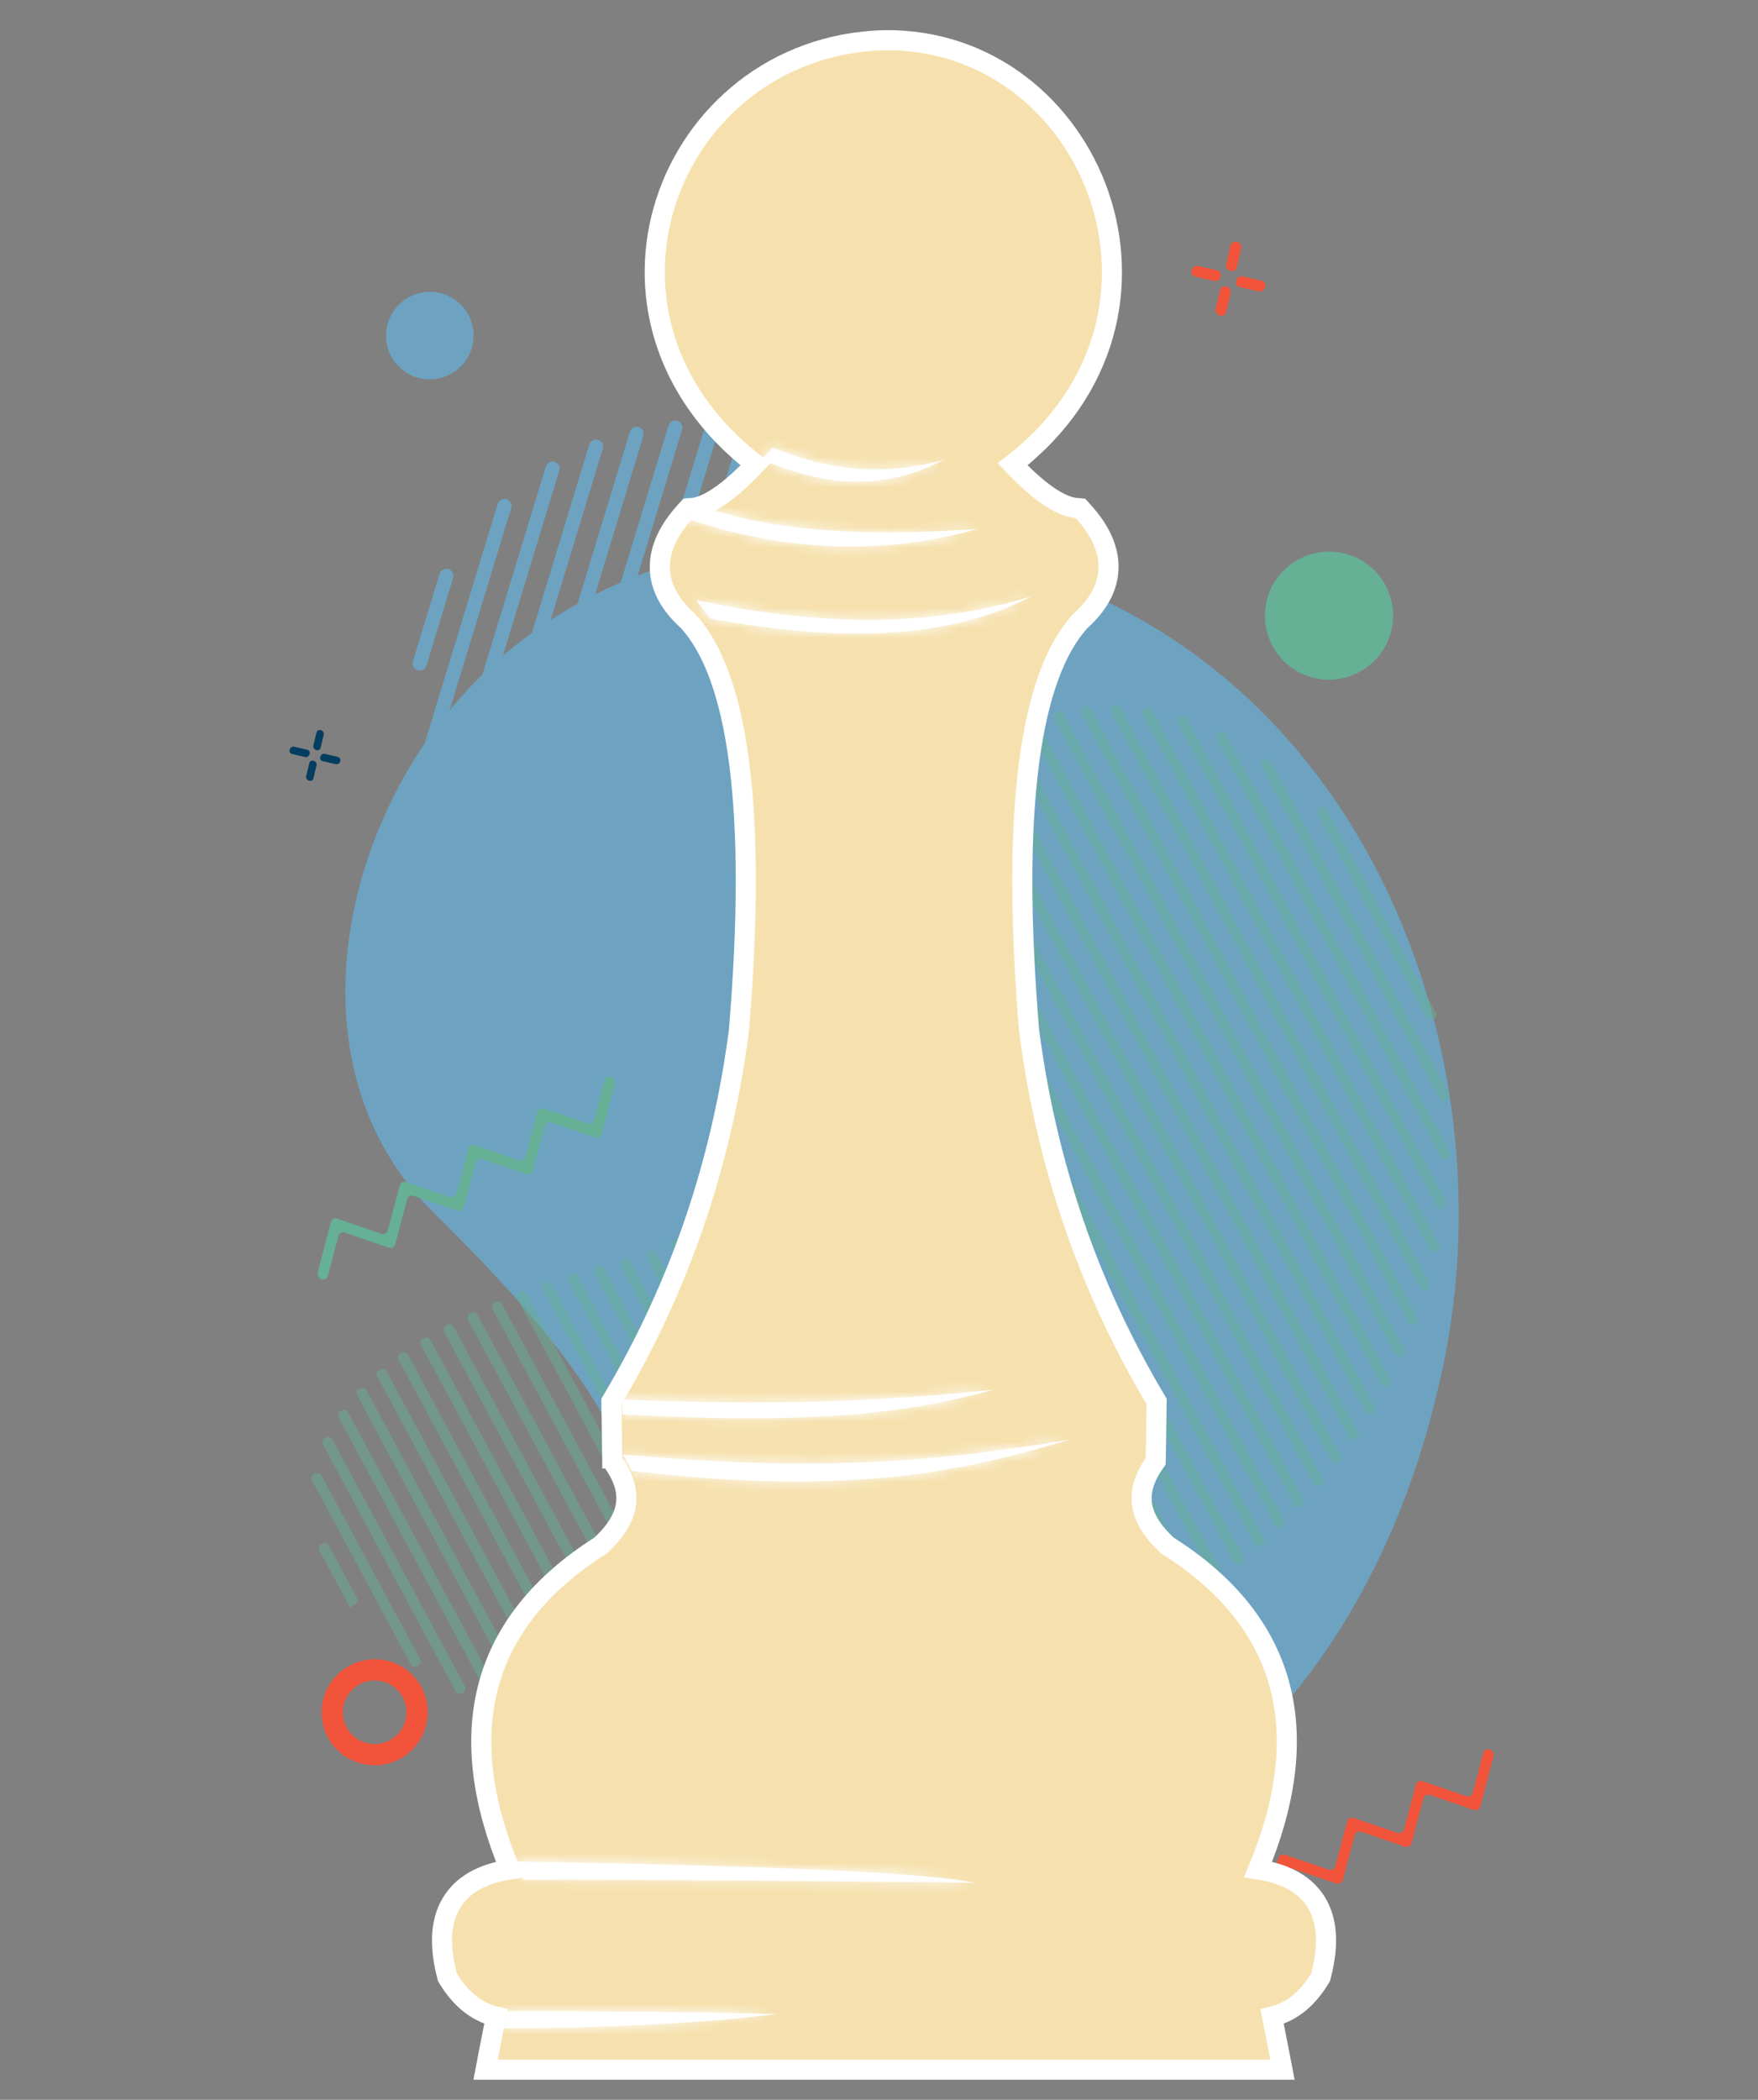 <?xml version="1.0" encoding="UTF-8"?> <svg xmlns="http://www.w3.org/2000/svg" width="175" height="209" viewBox="0 0 175 209" fill="none"><rect x="0" y="0" width="175" height="209" fill="#808080" stroke="none"/> <g clip-path="url(#clip0)"> <path d="M121.059 188.264L125.428 189.759C125.493 189.781 125.561 189.789 125.629 189.784C125.698 189.778 125.764 189.758 125.824 189.726C125.885 189.694 125.938 189.649 125.98 189.596C126.023 189.542 126.054 189.481 126.072 189.415L127.257 184.952C127.275 184.885 127.306 184.823 127.348 184.769C127.391 184.715 127.444 184.671 127.505 184.638C127.566 184.606 127.632 184.586 127.701 184.581C127.769 184.575 127.838 184.584 127.903 184.606L132.272 186.101C132.337 186.123 132.406 186.132 132.475 186.126C132.543 186.121 132.61 186.101 132.671 186.069C132.731 186.036 132.785 185.992 132.827 185.938C132.87 185.884 132.901 185.822 132.919 185.755L134.104 181.293C134.121 181.226 134.153 181.165 134.195 181.111C134.238 181.058 134.291 181.013 134.351 180.981C134.412 180.949 134.478 180.929 134.546 180.924C134.614 180.918 134.683 180.926 134.748 180.948L139.119 182.442C139.184 182.463 139.252 182.472 139.321 182.466C139.389 182.461 139.455 182.441 139.516 182.409C139.576 182.377 139.629 182.332 139.672 182.279C139.714 182.225 139.745 182.163 139.763 182.097L140.948 177.634C140.966 177.568 140.997 177.506 141.04 177.452C141.082 177.398 141.136 177.354 141.196 177.321C141.257 177.289 141.324 177.269 141.392 177.264C141.461 177.258 141.529 177.267 141.594 177.289L145.963 178.783C146.028 178.805 146.097 178.814 146.165 178.808C146.233 178.803 146.3 178.783 146.36 178.751C146.42 178.718 146.474 178.674 146.516 178.621C146.559 178.567 146.59 178.505 146.608 178.439L147.651 174.485C147.668 174.419 147.7 174.358 147.742 174.304C147.785 174.25 147.838 174.206 147.898 174.174C147.959 174.142 148.025 174.122 148.093 174.116C148.161 174.111 148.23 174.119 148.295 174.141C148.433 174.189 148.547 174.287 148.616 174.415C148.685 174.544 148.702 174.694 148.665 174.835L147.354 179.809C147.336 179.875 147.305 179.937 147.262 179.991C147.22 180.044 147.167 180.089 147.106 180.121C147.046 180.153 146.98 180.173 146.911 180.178C146.843 180.184 146.775 180.175 146.71 180.154L142.341 178.659C142.276 178.637 142.207 178.628 142.138 178.634C142.07 178.639 142.003 178.659 141.943 178.691C141.882 178.724 141.829 178.768 141.786 178.822C141.743 178.876 141.712 178.938 141.695 179.005L140.509 183.467C140.492 183.533 140.461 183.595 140.418 183.649C140.375 183.702 140.322 183.747 140.262 183.779C140.202 183.811 140.135 183.831 140.067 183.836C139.999 183.842 139.93 183.834 139.865 183.812L135.494 182.318C135.429 182.296 135.361 182.288 135.293 182.294C135.224 182.299 135.158 182.319 135.098 182.351C135.037 182.383 134.984 182.428 134.942 182.481C134.899 182.535 134.868 182.597 134.85 182.663L133.665 187.125C133.647 187.192 133.616 187.254 133.574 187.308C133.531 187.362 133.478 187.406 133.417 187.439C133.356 187.471 133.29 187.491 133.221 187.496C133.153 187.502 133.084 187.493 133.019 187.471L128.65 185.976C128.585 185.954 128.516 185.945 128.447 185.951C128.379 185.957 128.312 185.976 128.251 186.009C128.191 186.041 128.137 186.085 128.095 186.139C128.052 186.193 128.021 186.255 128.003 186.322L126.805 190.803C126.788 190.869 126.756 190.931 126.714 190.984C126.671 191.038 126.618 191.082 126.558 191.114C126.497 191.147 126.431 191.166 126.363 191.172C126.295 191.177 126.226 191.169 126.161 191.147L121.792 189.653C121.727 189.63 121.658 189.622 121.59 189.627C121.521 189.633 121.455 189.652 121.394 189.685C121.333 189.717 121.28 189.762 121.237 189.816C121.195 189.87 121.164 189.932 121.146 189.998L120.103 193.952C120.085 194.018 120.054 194.08 120.011 194.133C119.969 194.187 119.916 194.231 119.855 194.263C119.795 194.296 119.729 194.315 119.66 194.321C119.592 194.327 119.524 194.318 119.459 194.296C119.323 194.247 119.21 194.149 119.141 194.021C119.073 193.894 119.055 193.745 119.089 193.605L120.411 188.622C120.427 188.554 120.457 188.491 120.499 188.435C120.541 188.38 120.595 188.334 120.656 188.3C120.717 188.266 120.784 188.246 120.854 188.24C120.923 188.234 120.993 188.242 121.059 188.264Z" fill="#F2543B"></path> <path d="M90.659 190.607C105.21 188.545 134.889 177.14 143.625 136.117C150.681 102.915 134.091 62.288 95.316 55.058C72.682 50.836 55.408 58.196 45.261 70.096C33.117 84.302 29.472 107.1 43.022 120.547C56.572 133.994 71.966 150.718 60.813 169.224C49.66 187.73 76.106 192.667 90.659 190.607Z" fill="#6DA3C1"></path> <path d="M135.302 66.897C136.416 66.301 137.328 65.39 137.924 64.277C138.52 63.165 138.772 61.901 138.649 60.647C138.527 59.392 138.034 58.203 137.234 57.229C136.434 56.255 135.363 55.54 134.155 55.175C132.948 54.81 131.658 54.811 130.45 55.178C129.242 55.544 128.169 56.261 127.368 57.236C126.566 58.211 126.072 59.401 125.947 60.656C125.822 61.911 126.072 63.174 126.666 64.285C127.06 65.024 127.596 65.677 128.244 66.208C128.891 66.739 129.638 67.137 130.44 67.379C131.242 67.622 132.084 67.704 132.918 67.621C133.752 67.538 134.563 67.292 135.302 66.897Z" fill="#66B095"></path> <path d="M44.837 37.243C45.598 36.836 46.221 36.213 46.628 35.453C47.035 34.693 47.207 33.83 47.123 32.973C47.039 32.116 46.703 31.304 46.156 30.639C45.61 29.973 44.878 29.485 44.053 29.236C43.228 28.987 42.347 28.988 41.522 29.238C40.697 29.489 39.965 29.978 39.417 30.645C38.87 31.311 38.532 32.124 38.447 32.981C38.361 33.838 38.533 34.701 38.938 35.46C39.208 35.964 39.574 36.41 40.016 36.773C40.459 37.136 40.968 37.407 41.516 37.573C42.064 37.739 42.639 37.795 43.209 37.738C43.779 37.681 44.332 37.513 44.837 37.243Z" fill="#6DA3C1"></path> <path d="M44.642 56.648C44.73 56.675 44.812 56.718 44.883 56.776C44.954 56.834 45.013 56.905 45.056 56.986C45.099 57.067 45.126 57.156 45.135 57.247C45.143 57.338 45.134 57.43 45.107 57.518L42.457 66.228C42.43 66.317 42.386 66.4 42.328 66.472C42.269 66.544 42.196 66.604 42.114 66.648C42.032 66.692 41.942 66.719 41.849 66.728C41.757 66.737 41.663 66.727 41.574 66.7C41.485 66.673 41.402 66.63 41.33 66.571C41.258 66.512 41.199 66.44 41.155 66.358C41.111 66.276 41.084 66.186 41.075 66.094C41.066 66.001 41.076 65.908 41.104 65.819L43.76 57.12C43.785 57.031 43.829 56.947 43.888 56.875C43.947 56.802 44.019 56.742 44.101 56.698C44.184 56.654 44.274 56.627 44.367 56.619C44.46 56.61 44.553 56.62 44.642 56.648Z" fill="#6DA3C1"></path> <path d="M50.414 49.694C50.504 49.719 50.587 49.763 50.659 49.822C50.732 49.88 50.792 49.952 50.836 50.035C50.88 50.117 50.906 50.207 50.915 50.299C50.923 50.392 50.913 50.486 50.885 50.574L43.385 75.207C43.359 75.297 43.316 75.38 43.257 75.453C43.198 75.525 43.126 75.585 43.043 75.629C42.961 75.673 42.871 75.7 42.778 75.709C42.685 75.717 42.592 75.707 42.503 75.679C42.413 75.652 42.331 75.609 42.258 75.55C42.186 75.491 42.127 75.419 42.083 75.337C42.039 75.255 42.012 75.165 42.003 75.073C41.995 74.98 42.004 74.887 42.032 74.798L49.541 50.161C49.595 49.983 49.718 49.835 49.881 49.748C50.045 49.66 50.236 49.641 50.414 49.694Z" fill="#6DA3C1"></path> <path d="M55.208 45.972C55.296 45.998 55.377 46.042 55.448 46.1C55.519 46.158 55.578 46.229 55.621 46.31C55.664 46.391 55.691 46.479 55.7 46.57C55.709 46.662 55.699 46.754 55.673 46.841L45.289 80.946C45.263 81.035 45.22 81.119 45.161 81.191C45.102 81.264 45.03 81.324 44.947 81.368C44.865 81.412 44.775 81.439 44.682 81.447C44.589 81.456 44.496 81.446 44.407 81.417C44.317 81.392 44.234 81.348 44.161 81.29C44.089 81.231 44.029 81.159 43.985 81.077C43.941 80.995 43.914 80.904 43.906 80.812C43.898 80.719 43.908 80.626 43.936 80.537L54.337 46.437C54.363 46.349 54.406 46.268 54.465 46.197C54.523 46.125 54.594 46.066 54.675 46.023C54.756 45.98 54.845 45.953 54.937 45.944C55.028 45.935 55.12 45.945 55.208 45.972Z" fill="#6DA3C1"></path> <path d="M59.53 43.787C59.619 43.813 59.702 43.857 59.774 43.915C59.846 43.974 59.906 44.046 59.95 44.128C59.994 44.21 60.021 44.3 60.029 44.393C60.038 44.485 60.029 44.578 60.001 44.667L47.672 85.166C47.646 85.255 47.602 85.338 47.543 85.41C47.484 85.483 47.412 85.542 47.33 85.586C47.248 85.63 47.158 85.657 47.065 85.666C46.972 85.675 46.879 85.665 46.79 85.638C46.701 85.612 46.617 85.569 46.545 85.51C46.472 85.452 46.412 85.379 46.368 85.297C46.325 85.215 46.298 85.125 46.289 85.032C46.281 84.939 46.291 84.846 46.319 84.757L58.659 44.252C58.685 44.164 58.729 44.083 58.787 44.012C58.846 43.941 58.917 43.882 58.998 43.839C59.079 43.796 59.168 43.769 59.259 43.76C59.35 43.751 59.442 43.76 59.53 43.787Z" fill="#6DA3C1"></path> <path d="M63.58 42.513C63.668 42.54 63.749 42.583 63.82 42.641C63.891 42.699 63.95 42.771 63.993 42.851C64.036 42.932 64.063 43.021 64.072 43.112C64.081 43.203 64.072 43.295 64.045 43.383L50.321 88.46C50.295 88.549 50.251 88.633 50.193 88.705C50.134 88.778 50.061 88.838 49.979 88.882C49.897 88.926 49.806 88.953 49.714 88.961C49.621 88.97 49.527 88.96 49.438 88.931C49.349 88.905 49.266 88.861 49.194 88.803C49.122 88.744 49.062 88.672 49.019 88.59C48.975 88.508 48.948 88.418 48.939 88.326C48.93 88.233 48.94 88.14 48.968 88.051L62.706 42.98C62.733 42.892 62.777 42.81 62.835 42.739C62.893 42.667 62.965 42.608 63.046 42.565C63.127 42.522 63.216 42.495 63.308 42.486C63.4 42.477 63.492 42.486 63.58 42.513Z" fill="#6DA3C1"></path> <path d="M67.427 41.886C67.516 41.913 67.599 41.957 67.671 42.015C67.744 42.074 67.803 42.146 67.847 42.228C67.891 42.31 67.918 42.4 67.927 42.492C67.935 42.585 67.925 42.678 67.898 42.767L53.181 91.106C53.155 91.196 53.111 91.279 53.053 91.352C52.994 91.424 52.921 91.484 52.839 91.528C52.757 91.572 52.666 91.599 52.574 91.608C52.481 91.616 52.387 91.606 52.298 91.578C52.209 91.552 52.125 91.509 52.053 91.45C51.98 91.392 51.921 91.319 51.877 91.237C51.833 91.155 51.806 91.065 51.797 90.972C51.789 90.88 51.799 90.786 51.828 90.697L66.545 42.358C66.571 42.269 66.614 42.185 66.673 42.113C66.732 42.04 66.804 41.98 66.887 41.936C66.969 41.892 67.059 41.865 67.152 41.857C67.245 41.848 67.338 41.858 67.427 41.886Z" fill="#6DA3C1"></path> <path d="M71.113 41.799C71.202 41.825 71.285 41.869 71.357 41.927C71.429 41.986 71.489 42.059 71.533 42.14C71.576 42.222 71.603 42.312 71.612 42.405C71.621 42.497 71.611 42.59 71.584 42.679L56.186 93.216C56.16 93.305 56.116 93.388 56.057 93.46C55.998 93.532 55.925 93.592 55.843 93.636C55.761 93.68 55.671 93.707 55.579 93.716C55.486 93.725 55.393 93.715 55.304 93.688C55.216 93.661 55.134 93.618 55.064 93.56C54.993 93.502 54.934 93.43 54.891 93.35C54.848 93.269 54.821 93.18 54.812 93.089C54.803 92.998 54.812 92.906 54.839 92.818L70.24 42.266C70.294 42.088 70.416 41.94 70.58 41.852C70.744 41.765 70.935 41.746 71.113 41.799Z" fill="#6DA3C1"></path> <path d="M74.657 42.175C74.746 42.201 74.83 42.244 74.902 42.303C74.975 42.361 75.034 42.434 75.078 42.516C75.122 42.598 75.149 42.688 75.158 42.781C75.166 42.873 75.156 42.967 75.127 43.056L59.346 94.874C59.319 94.963 59.275 95.046 59.216 95.118C59.157 95.19 59.085 95.249 59.003 95.293C58.921 95.337 58.831 95.364 58.738 95.373C58.645 95.382 58.552 95.373 58.463 95.345C58.376 95.319 58.294 95.275 58.223 95.217C58.152 95.159 58.093 95.088 58.05 95.007C58.007 94.926 57.98 94.838 57.971 94.746C57.962 94.655 57.972 94.563 57.998 94.475L73.785 42.641C73.812 42.553 73.856 42.471 73.914 42.4C73.972 42.33 74.044 42.271 74.125 42.227C74.206 42.184 74.294 42.157 74.386 42.148C74.477 42.139 74.569 42.148 74.657 42.175Z" fill="#6DA3C1"></path> <path d="M78.076 42.979C78.164 43.005 78.246 43.048 78.317 43.105C78.388 43.163 78.447 43.235 78.49 43.315C78.533 43.396 78.56 43.485 78.569 43.576C78.577 43.667 78.567 43.759 78.54 43.846L62.633 96.099C62.607 96.189 62.563 96.272 62.505 96.344C62.446 96.417 62.373 96.477 62.291 96.521C62.209 96.565 62.119 96.592 62.026 96.6C61.933 96.609 61.839 96.599 61.751 96.571C61.661 96.545 61.578 96.502 61.505 96.443C61.433 96.385 61.373 96.312 61.329 96.23C61.285 96.148 61.258 96.058 61.25 95.965C61.241 95.872 61.252 95.779 61.28 95.69L77.205 43.445C77.231 43.357 77.275 43.275 77.333 43.204C77.391 43.133 77.463 43.074 77.543 43.031C77.624 42.987 77.713 42.961 77.805 42.952C77.896 42.943 77.988 42.952 78.076 42.979Z" fill="#6DA3C1"></path> <path d="M81.364 44.202C81.454 44.228 81.537 44.272 81.609 44.331C81.681 44.389 81.74 44.462 81.784 44.544C81.828 44.625 81.855 44.715 81.864 44.808C81.872 44.9 81.863 44.994 81.835 45.082L66.05 96.899C66.024 96.989 65.98 97.072 65.922 97.145C65.863 97.217 65.79 97.277 65.708 97.321C65.626 97.365 65.536 97.392 65.443 97.4C65.35 97.409 65.256 97.399 65.168 97.371C65.08 97.344 64.998 97.301 64.927 97.243C64.856 97.185 64.798 97.113 64.754 97.032C64.711 96.952 64.684 96.863 64.676 96.772C64.667 96.681 64.676 96.589 64.703 96.501L80.493 44.667C80.519 44.58 80.563 44.498 80.621 44.426C80.679 44.355 80.751 44.297 80.832 44.253C80.913 44.21 81.002 44.183 81.093 44.174C81.184 44.165 81.277 44.175 81.364 44.202Z" fill="#6DA3C1"></path> <path d="M84.528 45.85C84.618 45.876 84.701 45.919 84.774 45.978C84.846 46.036 84.906 46.109 84.95 46.191C84.994 46.273 85.021 46.363 85.029 46.456C85.037 46.548 85.027 46.642 84.999 46.731L69.594 97.275C69.567 97.362 69.523 97.444 69.465 97.515C69.407 97.586 69.335 97.644 69.254 97.688C69.174 97.731 69.085 97.758 68.994 97.767C68.902 97.776 68.81 97.767 68.722 97.74C68.633 97.714 68.549 97.671 68.477 97.612C68.405 97.554 68.345 97.481 68.301 97.399C68.257 97.317 68.23 97.227 68.222 97.135C68.213 97.042 68.224 96.948 68.252 96.859L83.646 46.322C83.672 46.233 83.716 46.15 83.775 46.077C83.834 46.005 83.906 45.946 83.989 45.902C84.071 45.858 84.161 45.831 84.253 45.822C84.346 45.813 84.439 45.823 84.528 45.85Z" fill="#6DA3C1"></path> <path d="M87.536 47.965C87.625 47.99 87.709 48.034 87.781 48.092C87.853 48.151 87.913 48.223 87.957 48.305C88.001 48.387 88.028 48.477 88.037 48.57C88.045 48.663 88.035 48.757 88.006 48.845L73.289 97.185C73.263 97.274 73.22 97.358 73.161 97.43C73.102 97.502 73.03 97.562 72.947 97.606C72.865 97.65 72.775 97.677 72.682 97.686C72.589 97.694 72.496 97.684 72.407 97.656C72.318 97.63 72.235 97.586 72.162 97.527C72.091 97.469 72.031 97.396 71.987 97.314C71.943 97.233 71.916 97.143 71.907 97.05C71.899 96.958 71.909 96.864 71.936 96.775L86.653 48.436C86.68 48.347 86.724 48.264 86.783 48.192C86.841 48.12 86.914 48.06 86.996 48.016C87.078 47.972 87.168 47.945 87.261 47.936C87.353 47.928 87.447 47.937 87.536 47.965Z" fill="#6DA3C1"></path> <path d="M90.388 50.618C90.476 50.644 90.558 50.688 90.629 50.746C90.7 50.804 90.758 50.875 90.802 50.956C90.845 51.037 90.871 51.125 90.88 51.217C90.889 51.308 90.88 51.4 90.853 51.487L77.128 96.563C77.102 96.652 77.059 96.736 77 96.808C76.942 96.881 76.869 96.941 76.787 96.985C76.704 97.029 76.614 97.056 76.521 97.065C76.428 97.073 76.334 97.063 76.246 97.034C76.158 97.008 76.076 96.964 76.005 96.906C75.934 96.848 75.876 96.777 75.832 96.696C75.789 96.615 75.763 96.527 75.754 96.435C75.745 96.344 75.754 96.252 75.781 96.165L89.515 51.085C89.57 50.908 89.692 50.759 89.856 50.672C90.019 50.584 90.211 50.565 90.388 50.618Z" fill="#6DA3C1"></path> <path d="M93.044 53.918C93.133 53.944 93.216 53.988 93.288 54.047C93.36 54.105 93.42 54.178 93.464 54.26C93.507 54.342 93.534 54.431 93.543 54.524C93.552 54.616 93.542 54.71 93.515 54.798L81.176 95.289C81.15 95.378 81.106 95.462 81.048 95.534C80.989 95.607 80.916 95.667 80.834 95.711C80.752 95.754 80.662 95.782 80.569 95.79C80.476 95.799 80.382 95.789 80.294 95.76C80.206 95.734 80.124 95.691 80.053 95.633C79.982 95.575 79.923 95.504 79.88 95.423C79.836 95.342 79.81 95.253 79.801 95.162C79.792 95.071 79.802 94.978 79.829 94.891L92.171 54.385C92.225 54.208 92.348 54.059 92.511 53.972C92.675 53.884 92.866 53.865 93.044 53.918Z" fill="#6DA3C1"></path> <path d="M95.419 58.128C95.508 58.154 95.591 58.198 95.664 58.256C95.736 58.315 95.795 58.388 95.839 58.469C95.883 58.551 95.91 58.641 95.919 58.734C95.927 58.826 95.918 58.919 95.89 59.008L85.504 93.114C85.478 93.204 85.435 93.287 85.376 93.359C85.317 93.432 85.245 93.492 85.163 93.536C85.08 93.58 84.99 93.607 84.897 93.615C84.805 93.624 84.711 93.614 84.622 93.586C84.533 93.559 84.45 93.516 84.378 93.457C84.306 93.398 84.246 93.326 84.202 93.244C84.159 93.162 84.132 93.072 84.123 92.98C84.114 92.887 84.124 92.794 84.151 92.705L94.546 58.594C94.602 58.418 94.724 58.27 94.888 58.183C95.051 58.096 95.242 58.076 95.419 58.128Z" fill="#6DA3C1"></path> <path d="M97.324 63.872C97.413 63.898 97.496 63.942 97.568 64C97.64 64.059 97.7 64.132 97.743 64.213C97.787 64.295 97.814 64.385 97.823 64.478C97.832 64.57 97.822 64.663 97.794 64.752L90.293 89.383C90.267 89.472 90.223 89.555 90.164 89.627C90.105 89.699 90.033 89.759 89.951 89.803C89.869 89.847 89.779 89.874 89.686 89.883C89.594 89.891 89.5 89.882 89.411 89.854C89.322 89.829 89.238 89.785 89.166 89.727C89.093 89.668 89.034 89.596 88.99 89.514C88.946 89.432 88.919 89.341 88.91 89.249C88.902 89.156 88.912 89.063 88.941 88.974L96.45 64.338C96.505 64.161 96.627 64.013 96.791 63.925C96.954 63.838 97.146 63.819 97.324 63.872Z" fill="#6DA3C1"></path> <path d="M98.253 72.854C98.341 72.88 98.423 72.923 98.494 72.981C98.565 73.039 98.624 73.111 98.667 73.191C98.711 73.272 98.737 73.361 98.746 73.452C98.755 73.543 98.745 73.636 98.718 73.723L96.068 82.433C96.043 82.523 95.999 82.607 95.941 82.679C95.882 82.752 95.809 82.812 95.727 82.856C95.644 82.9 95.554 82.927 95.461 82.935C95.368 82.944 95.275 82.933 95.186 82.905C95.098 82.879 95.016 82.835 94.945 82.777C94.874 82.719 94.815 82.648 94.772 82.567C94.728 82.486 94.702 82.398 94.693 82.306C94.684 82.215 94.694 82.123 94.721 82.035L97.371 73.325C97.397 73.236 97.441 73.152 97.499 73.08C97.558 73.007 97.631 72.947 97.713 72.903C97.795 72.859 97.885 72.832 97.978 72.824C98.071 72.815 98.165 72.825 98.253 72.854Z" fill="#6DA3C1"></path> <path d="M33.593 121.3L37.957 122.806C38.022 122.828 38.091 122.837 38.16 122.831C38.228 122.826 38.295 122.806 38.355 122.774C38.416 122.742 38.469 122.697 38.512 122.643C38.555 122.589 38.586 122.527 38.603 122.461L39.788 117.998C39.806 117.931 39.837 117.869 39.88 117.815C39.922 117.762 39.976 117.717 40.036 117.685C40.097 117.652 40.164 117.633 40.232 117.627C40.301 117.622 40.37 117.63 40.435 117.652L44.804 119.147C44.868 119.169 44.937 119.177 45.005 119.172C45.074 119.166 45.14 119.146 45.2 119.114C45.261 119.082 45.314 119.038 45.356 118.984C45.399 118.93 45.43 118.869 45.448 118.803L46.63 114.333C46.647 114.267 46.678 114.205 46.721 114.151C46.764 114.097 46.817 114.052 46.877 114.02C46.938 113.988 47.005 113.968 47.073 113.962C47.142 113.957 47.211 113.966 47.276 113.988L51.648 115.489C51.713 115.511 51.782 115.519 51.85 115.514C51.918 115.508 51.984 115.488 52.045 115.456C52.105 115.424 52.158 115.38 52.201 115.326C52.243 115.272 52.275 115.211 52.292 115.145L53.477 110.682C53.495 110.615 53.526 110.553 53.569 110.499C53.611 110.445 53.665 110.401 53.725 110.369C53.786 110.336 53.853 110.317 53.921 110.311C53.99 110.305 54.059 110.314 54.124 110.336L58.493 111.831C58.558 111.853 58.627 111.862 58.695 111.856C58.764 111.851 58.83 111.831 58.891 111.799C58.952 111.766 59.005 111.722 59.048 111.668C59.09 111.614 59.121 111.552 59.139 111.485L60.18 107.533C60.197 107.466 60.229 107.404 60.271 107.35C60.314 107.296 60.367 107.252 60.428 107.219C60.489 107.187 60.555 107.167 60.624 107.162C60.692 107.156 60.761 107.165 60.826 107.187C60.963 107.236 61.077 107.334 61.145 107.463C61.214 107.591 61.232 107.74 61.197 107.881L59.886 112.855C59.868 112.922 59.837 112.984 59.794 113.038C59.751 113.092 59.698 113.136 59.637 113.169C59.577 113.201 59.51 113.221 59.442 113.226C59.373 113.232 59.304 113.223 59.239 113.201L54.87 111.706C54.805 111.684 54.736 111.676 54.668 111.681C54.599 111.687 54.533 111.706 54.472 111.739C54.411 111.771 54.358 111.816 54.315 111.869C54.273 111.923 54.242 111.985 54.224 112.052L53.039 116.515C53.021 116.581 52.99 116.642 52.947 116.696C52.905 116.75 52.852 116.794 52.791 116.826C52.731 116.858 52.664 116.878 52.596 116.884C52.528 116.889 52.459 116.881 52.395 116.859L48.009 115.376C47.944 115.354 47.875 115.345 47.807 115.351C47.738 115.356 47.672 115.376 47.611 115.408C47.55 115.441 47.497 115.485 47.454 115.539C47.412 115.593 47.38 115.655 47.363 115.722L46.178 120.184C46.16 120.25 46.129 120.312 46.086 120.366C46.044 120.419 45.991 120.464 45.93 120.496C45.87 120.528 45.803 120.548 45.735 120.553C45.667 120.559 45.599 120.551 45.534 120.529L41.171 119.031C41.106 119.008 41.037 119 40.969 119.005C40.9 119.011 40.834 119.03 40.773 119.063C40.712 119.095 40.659 119.14 40.616 119.194C40.574 119.248 40.543 119.31 40.525 119.376L39.34 123.839C39.322 123.905 39.291 123.967 39.248 124.021C39.206 124.075 39.153 124.12 39.092 124.152C39.031 124.185 38.965 124.204 38.896 124.21C38.828 124.215 38.759 124.207 38.694 124.184L34.333 122.685C34.269 122.663 34.2 122.655 34.132 122.66C34.064 122.666 33.997 122.686 33.937 122.718C33.877 122.75 33.823 122.794 33.781 122.848C33.738 122.902 33.707 122.963 33.689 123.029L32.646 126.983C32.629 127.05 32.598 127.112 32.555 127.166C32.512 127.22 32.459 127.264 32.398 127.296C32.338 127.329 32.271 127.348 32.202 127.354C32.134 127.36 32.065 127.351 32 127.329C31.864 127.279 31.751 127.18 31.683 127.053C31.614 126.925 31.595 126.776 31.629 126.635L32.932 121.654C32.948 121.585 32.979 121.52 33.022 121.464C33.066 121.408 33.12 121.362 33.183 121.328C33.245 121.295 33.314 121.275 33.385 121.27C33.456 121.265 33.527 121.276 33.593 121.3Z" fill="#66B095"></path> <path d="M38.791 173.22C38.238 173.516 37.61 173.642 36.986 173.582C36.362 173.521 35.77 173.277 35.286 172.88C34.801 172.484 34.445 171.952 34.264 171.353C34.082 170.754 34.082 170.114 34.264 169.514C34.447 168.915 34.803 168.382 35.288 167.984C35.773 167.586 36.365 167.341 36.989 167.279C37.613 167.217 38.241 167.341 38.794 167.636C39.346 167.931 39.799 168.383 40.094 168.935C40.488 169.675 40.572 170.542 40.328 171.345C40.084 172.148 39.532 172.823 38.791 173.22ZM39.786 175.081C40.707 174.588 41.462 173.833 41.955 172.912C42.448 171.991 42.656 170.945 42.554 169.907C42.453 168.869 42.045 167.884 41.383 167.078C40.72 166.272 39.833 165.681 38.834 165.379C37.834 165.077 36.767 165.078 35.767 165.382C34.767 165.686 33.88 166.279 33.216 167.086C32.553 167.893 32.144 168.878 32.041 169.917C31.938 170.956 32.145 172.001 32.636 172.921C33.297 174.155 34.42 175.075 35.761 175.48C37.102 175.885 38.549 175.741 39.786 175.081Z" fill="#F2543B"></path> <path d="M121.148 26.908L119.298 26.477C118.613 26.317 118.29 27.365 118.978 27.53L120.828 27.962C121.515 28.123 121.838 27.075 121.149 26.909L121.148 26.908Z" fill="#F2543B"></path> <path d="M125.587 27.945L123.736 27.513C123.052 27.353 122.728 28.401 123.416 28.566C124.032 28.71 124.649 28.854 125.266 28.998C125.951 29.157 126.274 28.11 125.587 27.945Z" fill="#F2543B"></path> <path d="M123.11 26.6L123.546 24.751C123.707 24.066 122.658 23.744 122.492 24.432L122.057 26.282C121.897 26.965 122.945 27.287 123.11 26.6Z" fill="#F2543B"></path> <path d="M122.066 31.041L122.501 29.191C122.662 28.506 121.615 28.186 121.448 28.873C121.301 29.489 121.155 30.106 121.011 30.723C120.851 31.406 121.899 31.728 122.065 31.041L122.066 31.041Z" fill="#F2543B"></path> <path d="M30.576 74.623L29.305 74.327C28.834 74.217 28.612 74.937 29.084 75.051L30.356 75.347C30.827 75.458 31.049 74.737 30.576 74.624L30.576 74.623Z" fill="#033E60"></path> <path d="M33.626 75.336L32.354 75.04C31.884 74.93 31.661 75.649 32.134 75.763C32.557 75.862 32.981 75.961 33.405 76.06C33.876 76.169 34.098 75.45 33.626 75.336Z" fill="#033E60"></path> <path d="M31.924 74.412L32.224 73.141C32.334 72.671 31.613 72.45 31.5 72.923L31.2 74.193C31.09 74.663 31.81 74.884 31.924 74.412Z" fill="#033E60"></path> <path d="M31.206 77.462L31.506 76.191C31.616 75.72 30.896 75.5 30.782 75.972C30.681 76.396 30.581 76.82 30.482 77.243C30.372 77.713 31.092 77.934 31.206 77.462L31.206 77.462Z" fill="#033E60"></path> <g opacity="0.5"> <path d="M31.976 153.705L32.105 153.637C32.157 153.608 32.215 153.59 32.275 153.584C32.335 153.578 32.395 153.584 32.453 153.601C32.51 153.618 32.564 153.647 32.61 153.685C32.657 153.723 32.695 153.77 32.723 153.823L35.528 159.048C35.584 159.155 35.596 159.28 35.562 159.396C35.527 159.512 35.447 159.61 35.341 159.668C35.324 159.676 35.307 159.686 35.292 159.698L34.854 160.027L34.809 159.956L31.79 154.321C31.734 154.215 31.722 154.09 31.757 153.975C31.791 153.86 31.87 153.763 31.976 153.705Z" fill="#66B095"></path> <path d="M31.252 146.744L31.379 146.676C31.432 146.647 31.49 146.629 31.55 146.623C31.61 146.617 31.671 146.623 31.728 146.64C31.786 146.657 31.839 146.686 31.886 146.724C31.933 146.762 31.971 146.809 32 146.862L41.825 165.159C41.854 165.212 41.872 165.27 41.878 165.33C41.884 165.39 41.878 165.451 41.861 165.509C41.843 165.567 41.815 165.62 41.777 165.667C41.739 165.714 41.691 165.752 41.638 165.781L41.511 165.849C41.458 165.878 41.4 165.896 41.34 165.902C41.28 165.908 41.22 165.903 41.162 165.885C41.105 165.868 41.051 165.839 41.004 165.801C40.958 165.763 40.919 165.716 40.891 165.663L31.065 147.366C31.036 147.313 31.019 147.255 31.012 147.195C31.006 147.135 31.012 147.074 31.03 147.016C31.047 146.959 31.076 146.905 31.114 146.858C31.152 146.811 31.199 146.773 31.252 146.744Z" fill="#66B095"></path> <path d="M32.334 143.147L32.463 143.079C32.57 143.022 32.695 143.009 32.811 143.044C32.927 143.079 33.024 143.158 33.082 143.265L46.275 167.833C46.304 167.886 46.322 167.944 46.328 168.004C46.334 168.064 46.328 168.124 46.311 168.182C46.294 168.24 46.265 168.293 46.227 168.34C46.189 168.386 46.142 168.425 46.089 168.453L45.961 168.524C45.908 168.552 45.85 168.57 45.791 168.576C45.731 168.583 45.67 168.577 45.613 168.56C45.556 168.542 45.502 168.514 45.456 168.476C45.409 168.438 45.371 168.391 45.343 168.338L32.148 143.769C32.091 143.661 32.079 143.536 32.114 143.419C32.149 143.303 32.228 143.205 32.334 143.147Z" fill="#66B095"></path> <path d="M33.904 140.457L34.032 140.389C34.085 140.361 34.143 140.343 34.203 140.337C34.263 140.33 34.323 140.336 34.381 140.353C34.438 140.371 34.492 140.399 34.538 140.437C34.584 140.476 34.623 140.522 34.651 140.576L50.229 169.585C50.258 169.637 50.276 169.695 50.282 169.755C50.288 169.815 50.282 169.876 50.265 169.933C50.248 169.991 50.219 170.045 50.181 170.091C50.143 170.138 50.096 170.176 50.043 170.204L49.915 170.275C49.809 170.332 49.684 170.344 49.568 170.309C49.452 170.274 49.354 170.195 49.297 170.089L33.718 141.08C33.661 140.973 33.648 140.847 33.683 140.73C33.717 140.614 33.797 140.516 33.904 140.457Z" fill="#66B095"></path> <path d="M35.735 138.254L35.864 138.186C35.97 138.129 36.095 138.116 36.211 138.151C36.327 138.186 36.425 138.266 36.482 138.372L53.918 170.84C53.947 170.892 53.965 170.95 53.971 171.01C53.977 171.07 53.971 171.131 53.954 171.188C53.937 171.246 53.908 171.299 53.87 171.346C53.832 171.393 53.785 171.431 53.732 171.459L53.604 171.53C53.551 171.558 53.493 171.576 53.433 171.583C53.373 171.589 53.313 171.583 53.255 171.566C53.198 171.548 53.144 171.52 53.097 171.482C53.051 171.443 53.012 171.396 52.984 171.343L35.55 138.877C35.492 138.77 35.479 138.644 35.514 138.527C35.548 138.411 35.628 138.313 35.735 138.254Z" fill="#66B095"></path> <path d="M37.74 136.376L37.867 136.306C37.92 136.277 37.979 136.259 38.038 136.253C38.098 136.247 38.159 136.253 38.217 136.27C38.274 136.287 38.328 136.316 38.374 136.354C38.421 136.392 38.46 136.439 38.488 136.493L57.431 171.769C57.46 171.822 57.477 171.88 57.484 171.94C57.49 172 57.484 172.06 57.467 172.118C57.449 172.176 57.42 172.23 57.382 172.276C57.344 172.323 57.297 172.362 57.244 172.39L57.116 172.461C57.01 172.517 56.885 172.53 56.769 172.495C56.653 172.46 56.556 172.381 56.498 172.275L37.553 136.996C37.525 136.943 37.507 136.885 37.501 136.825C37.495 136.766 37.501 136.705 37.518 136.648C37.535 136.59 37.564 136.536 37.602 136.49C37.64 136.443 37.687 136.405 37.74 136.376Z" fill="#66B095"></path> <path d="M39.868 134.722L39.998 134.652C40.105 134.595 40.23 134.582 40.346 134.617C40.463 134.652 40.56 134.732 40.618 134.839L60.815 172.453C60.844 172.506 60.861 172.564 60.868 172.623C60.874 172.683 60.868 172.744 60.851 172.801C60.833 172.859 60.805 172.913 60.767 172.959C60.728 173.006 60.682 173.044 60.629 173.073L60.501 173.143C60.448 173.172 60.39 173.189 60.33 173.196C60.271 173.202 60.21 173.196 60.153 173.179C60.095 173.162 60.042 173.133 59.995 173.095C59.949 173.057 59.91 173.01 59.882 172.957L39.682 135.348C39.653 135.295 39.634 135.236 39.628 135.176C39.621 135.116 39.627 135.054 39.644 134.996C39.661 134.938 39.69 134.884 39.729 134.837C39.767 134.79 39.814 134.751 39.868 134.722Z" fill="#66B095"></path> <path d="M42.098 133.256L42.228 133.187C42.28 133.158 42.338 133.14 42.398 133.134C42.457 133.128 42.517 133.133 42.575 133.15C42.632 133.168 42.686 133.196 42.732 133.234C42.778 133.272 42.816 133.319 42.844 133.372L64.1 172.95C64.129 173.003 64.146 173.061 64.153 173.121C64.159 173.181 64.153 173.242 64.135 173.3C64.118 173.357 64.089 173.411 64.051 173.458C64.013 173.505 63.966 173.543 63.913 173.572L63.785 173.642C63.733 173.671 63.675 173.689 63.615 173.695C63.555 173.701 63.495 173.695 63.437 173.678C63.38 173.661 63.326 173.632 63.28 173.594C63.233 173.556 63.195 173.509 63.167 173.456L41.912 133.876C41.855 133.769 41.842 133.644 41.877 133.528C41.912 133.412 41.992 133.314 42.098 133.256Z" fill="#66B095"></path> <path d="M44.404 131.937L44.532 131.867C44.639 131.809 44.764 131.797 44.881 131.832C44.997 131.867 45.095 131.946 45.152 132.053L67.299 173.297C67.357 173.404 67.369 173.529 67.334 173.645C67.299 173.762 67.22 173.859 67.113 173.917L66.984 173.987C66.931 174.015 66.873 174.033 66.813 174.039C66.753 174.046 66.693 174.04 66.635 174.023C66.578 174.005 66.525 173.977 66.478 173.939C66.432 173.9 66.393 173.854 66.365 173.8L44.218 132.561C44.189 132.508 44.171 132.45 44.165 132.39C44.158 132.329 44.164 132.268 44.181 132.21C44.199 132.152 44.227 132.098 44.265 132.051C44.304 132.004 44.351 131.966 44.404 131.937Z" fill="#66B095"></path> <path d="M46.778 130.743L46.906 130.673C47.013 130.615 47.139 130.603 47.255 130.638C47.371 130.672 47.469 130.752 47.526 130.859L70.426 173.517C70.455 173.57 70.473 173.628 70.479 173.688C70.485 173.747 70.479 173.808 70.462 173.865C70.445 173.923 70.416 173.977 70.378 174.023C70.34 174.07 70.293 174.108 70.24 174.137L70.112 174.207C70.005 174.264 69.88 174.277 69.763 174.242C69.647 174.207 69.549 174.127 69.492 174.02L46.592 131.363C46.563 131.31 46.546 131.252 46.539 131.192C46.533 131.132 46.539 131.072 46.556 131.014C46.574 130.957 46.602 130.903 46.64 130.856C46.678 130.81 46.725 130.771 46.778 130.743Z" fill="#66B095"></path> <path d="M49.206 129.653L49.334 129.583C49.441 129.525 49.566 129.513 49.682 129.547C49.798 129.582 49.895 129.662 49.953 129.769L73.492 173.607C73.549 173.714 73.561 173.839 73.526 173.955C73.491 174.071 73.412 174.169 73.305 174.227L73.176 174.295C73.123 174.323 73.066 174.341 73.006 174.347C72.946 174.354 72.886 174.348 72.828 174.331C72.771 174.313 72.717 174.285 72.671 174.247C72.624 174.209 72.586 174.162 72.558 174.109L49.019 130.271C48.99 130.218 48.973 130.16 48.967 130.1C48.961 130.041 48.967 129.98 48.985 129.923C49.002 129.866 49.031 129.812 49.069 129.766C49.107 129.72 49.153 129.681 49.206 129.653Z" fill="#66B095"></path> <path d="M51.681 128.65L51.81 128.582C51.863 128.553 51.921 128.535 51.981 128.529C52.041 128.523 52.101 128.529 52.159 128.546C52.217 128.564 52.27 128.592 52.317 128.63C52.364 128.668 52.402 128.715 52.431 128.769L76.482 173.551C76.54 173.658 76.552 173.784 76.517 173.9C76.482 174.016 76.403 174.114 76.296 174.171L76.167 174.239C76.114 174.268 76.056 174.286 75.997 174.292C75.937 174.298 75.876 174.293 75.819 174.275C75.761 174.258 75.708 174.229 75.662 174.191C75.615 174.153 75.577 174.106 75.548 174.053L51.495 129.27C51.438 129.163 51.426 129.038 51.461 128.922C51.495 128.806 51.575 128.708 51.681 128.65Z" fill="#66B095"></path> <path d="M54.205 127.737L54.334 127.667C54.441 127.609 54.566 127.597 54.682 127.632C54.798 127.666 54.896 127.746 54.953 127.853L79.394 173.377C79.422 173.43 79.44 173.488 79.446 173.548C79.452 173.608 79.446 173.668 79.429 173.726C79.412 173.783 79.383 173.837 79.345 173.883C79.307 173.93 79.26 173.969 79.207 173.997L79.079 174.067C79.026 174.096 78.968 174.114 78.908 174.12C78.849 174.126 78.788 174.12 78.73 174.103C78.673 174.086 78.619 174.057 78.573 174.019C78.526 173.981 78.487 173.934 78.459 173.881L54.018 128.356C53.962 128.249 53.949 128.124 53.984 128.008C54.019 127.892 54.099 127.795 54.205 127.737Z" fill="#66B095"></path> <path d="M56.768 126.894L56.896 126.824C57.003 126.767 57.128 126.754 57.244 126.789C57.36 126.824 57.458 126.904 57.516 127.01L82.245 173.064C82.302 173.171 82.315 173.296 82.28 173.412C82.245 173.528 82.166 173.626 82.059 173.684L81.93 173.752C81.877 173.781 81.819 173.799 81.759 173.805C81.7 173.811 81.639 173.806 81.582 173.788C81.524 173.771 81.47 173.743 81.424 173.704C81.378 173.666 81.339 173.619 81.311 173.566L56.581 127.516C56.524 127.408 56.512 127.283 56.547 127.167C56.582 127.05 56.661 126.952 56.768 126.894Z" fill="#66B095"></path> <path d="M59.366 126.12L59.493 126.049C59.546 126.021 59.605 126.003 59.664 125.997C59.724 125.99 59.785 125.996 59.843 126.014C59.9 126.031 59.954 126.059 60 126.098C60.047 126.136 60.086 126.183 60.114 126.236L85.04 172.651C85.097 172.758 85.11 172.884 85.075 173.001C85.04 173.117 84.96 173.215 84.853 173.273L84.726 173.341C84.619 173.399 84.493 173.412 84.377 173.377C84.261 173.342 84.163 173.262 84.106 173.155L59.179 126.74C59.151 126.687 59.133 126.629 59.127 126.569C59.121 126.509 59.127 126.449 59.144 126.391C59.161 126.333 59.19 126.28 59.228 126.233C59.266 126.187 59.313 126.148 59.366 126.12Z" fill="#66B095"></path> <path d="M61.997 125.406L62.126 125.338C62.179 125.309 62.237 125.291 62.296 125.285C62.356 125.279 62.416 125.284 62.474 125.302C62.531 125.319 62.585 125.348 62.631 125.386C62.678 125.424 62.716 125.471 62.745 125.524L87.777 172.143C87.834 172.25 87.846 172.376 87.811 172.492C87.776 172.609 87.697 172.706 87.59 172.765L87.461 172.834C87.354 172.891 87.229 172.904 87.113 172.869C86.997 172.834 86.9 172.755 86.842 172.648L61.801 126.031C61.772 125.977 61.755 125.918 61.749 125.857C61.743 125.797 61.749 125.735 61.768 125.677C61.786 125.619 61.816 125.565 61.855 125.518C61.894 125.472 61.943 125.433 61.997 125.406Z" fill="#66B095"></path> <path d="M64.585 124.605L64.714 124.537C64.767 124.508 64.825 124.49 64.885 124.484C64.945 124.478 65.005 124.483 65.062 124.501C65.12 124.518 65.174 124.547 65.22 124.585C65.266 124.623 65.305 124.67 65.333 124.723L90.473 171.536C90.501 171.589 90.519 171.647 90.525 171.707C90.531 171.767 90.526 171.828 90.508 171.886C90.491 171.944 90.462 171.997 90.424 172.044C90.386 172.091 90.339 172.13 90.286 172.158L90.159 172.226C90.106 172.255 90.048 172.273 89.988 172.279C89.928 172.285 89.867 172.28 89.81 172.262C89.752 172.245 89.698 172.216 89.652 172.178C89.605 172.14 89.567 172.093 89.538 172.04L64.4 125.227C64.343 125.12 64.33 124.994 64.365 124.878C64.399 124.761 64.479 124.663 64.585 124.605Z" fill="#66B095"></path> <path d="M67.004 123.495L67.131 123.425C67.239 123.368 67.364 123.355 67.48 123.39C67.596 123.425 67.694 123.505 67.752 123.611L93.119 170.849C93.176 170.956 93.188 171.082 93.153 171.198C93.118 171.315 93.039 171.412 92.932 171.471L92.803 171.539C92.697 171.596 92.571 171.609 92.455 171.574C92.339 171.539 92.242 171.459 92.185 171.353L66.819 124.115C66.761 124.009 66.749 123.883 66.783 123.767C66.818 123.651 66.897 123.553 67.004 123.495Z" fill="#66B095"></path> <path d="M69.26 122.081L69.387 122.013C69.494 121.955 69.619 121.943 69.736 121.977C69.852 122.012 69.95 122.092 70.007 122.199L95.72 170.084C95.778 170.191 95.79 170.317 95.755 170.433C95.72 170.549 95.641 170.647 95.534 170.704L95.405 170.772C95.352 170.801 95.294 170.819 95.234 170.826C95.175 170.832 95.114 170.826 95.057 170.809C94.999 170.792 94.946 170.763 94.899 170.725C94.853 170.686 94.814 170.639 94.786 170.586L69.073 122.703C69.044 122.65 69.026 122.592 69.02 122.532C69.014 122.472 69.02 122.411 69.037 122.353C69.055 122.295 69.083 122.242 69.121 122.195C69.16 122.148 69.207 122.11 69.26 122.081Z" fill="#66B095"></path> <path d="M71.348 120.363L71.475 120.294C71.582 120.237 71.708 120.224 71.824 120.259C71.941 120.294 72.038 120.374 72.096 120.481L98.283 169.242C98.312 169.295 98.33 169.353 98.336 169.413C98.342 169.472 98.336 169.533 98.319 169.591C98.302 169.648 98.273 169.702 98.235 169.748C98.197 169.795 98.15 169.833 98.097 169.862L97.969 169.932C97.862 169.99 97.737 170.002 97.62 169.967C97.504 169.932 97.406 169.853 97.349 169.746L71.162 120.981C71.106 120.874 71.093 120.749 71.128 120.634C71.163 120.518 71.242 120.421 71.348 120.363Z" fill="#66B095"></path> <path d="M73.278 118.341L73.405 118.27C73.458 118.241 73.516 118.224 73.576 118.217C73.636 118.211 73.697 118.217 73.754 118.234C73.812 118.252 73.866 118.28 73.912 118.318C73.959 118.357 73.998 118.404 74.026 118.457L100.804 168.324C100.861 168.431 100.874 168.557 100.839 168.674C100.804 168.79 100.724 168.888 100.617 168.946L100.488 169.014C100.381 169.071 100.256 169.083 100.14 169.048C100.025 169.014 99.927 168.934 99.869 168.828L73.091 118.96C73.034 118.854 73.022 118.728 73.057 118.612C73.091 118.496 73.171 118.398 73.278 118.341Z" fill="#66B095"></path> <path d="M75.053 116.031L75.181 115.961C75.288 115.904 75.413 115.892 75.53 115.926C75.646 115.961 75.743 116.041 75.802 116.147L103.284 167.327C103.341 167.435 103.353 167.56 103.318 167.677C103.283 167.793 103.204 167.891 103.097 167.949L102.968 168.017C102.861 168.075 102.736 168.087 102.62 168.052C102.504 168.017 102.407 167.938 102.349 167.831L74.867 116.651C74.838 116.598 74.821 116.54 74.814 116.48C74.808 116.42 74.814 116.36 74.831 116.302C74.849 116.245 74.877 116.191 74.915 116.145C74.954 116.098 75 116.06 75.053 116.031Z" fill="#66B095"></path> <path d="M76.68 113.442L76.809 113.374C76.862 113.346 76.92 113.328 76.979 113.321C77.039 113.315 77.1 113.321 77.157 113.338C77.215 113.356 77.268 113.384 77.314 113.422C77.361 113.46 77.399 113.507 77.428 113.56L105.727 166.274C105.783 166.381 105.796 166.507 105.761 166.623C105.726 166.739 105.647 166.836 105.54 166.894L105.413 166.963C105.36 166.992 105.302 167.01 105.242 167.016C105.182 167.022 105.122 167.016 105.064 166.999C105.006 166.981 104.953 166.953 104.906 166.915C104.86 166.876 104.821 166.829 104.793 166.776L76.493 114.064C76.436 113.957 76.423 113.831 76.458 113.715C76.493 113.598 76.573 113.5 76.68 113.442Z" fill="#66B095"></path> <path d="M78.158 110.588L78.287 110.52C78.394 110.463 78.519 110.45 78.635 110.485C78.752 110.52 78.849 110.6 78.907 110.707L108.131 165.128C108.16 165.181 108.177 165.239 108.183 165.299C108.19 165.359 108.184 165.42 108.166 165.477C108.149 165.535 108.12 165.589 108.082 165.636C108.044 165.682 107.997 165.721 107.944 165.749L107.816 165.82C107.709 165.877 107.584 165.889 107.468 165.854C107.352 165.819 107.254 165.74 107.196 165.633L77.972 111.212C77.943 111.159 77.925 111.101 77.919 111.04C77.913 110.98 77.918 110.92 77.936 110.862C77.953 110.804 77.981 110.75 78.019 110.703C78.058 110.656 78.105 110.617 78.158 110.588Z" fill="#66B095"></path> <path d="M79.502 107.476L79.631 107.408C79.737 107.35 79.863 107.338 79.979 107.372C80.095 107.407 80.192 107.487 80.249 107.594L110.492 163.922C110.52 163.975 110.538 164.033 110.544 164.093C110.55 164.153 110.544 164.214 110.527 164.272C110.51 164.329 110.481 164.383 110.443 164.43C110.405 164.476 110.358 164.515 110.305 164.544L110.177 164.614C110.07 164.671 109.945 164.683 109.829 164.648C109.714 164.614 109.616 164.534 109.558 164.428L79.314 108.099C79.257 107.992 79.245 107.866 79.28 107.749C79.315 107.632 79.395 107.534 79.502 107.476Z" fill="#66B095"></path> <path d="M80.724 104.134L80.851 104.065C80.958 104.008 81.083 103.995 81.2 104.03C81.316 104.065 81.414 104.145 81.471 104.252L112.819 162.626C112.876 162.733 112.888 162.859 112.853 162.975C112.818 163.092 112.739 163.189 112.632 163.247L112.503 163.315C112.45 163.344 112.392 163.362 112.332 163.368C112.272 163.374 112.212 163.369 112.155 163.351C112.097 163.334 112.044 163.305 111.997 163.267C111.951 163.229 111.912 163.182 111.884 163.129L80.537 104.755C80.48 104.648 80.468 104.522 80.503 104.406C80.538 104.29 80.617 104.192 80.724 104.134Z" fill="#66B095"></path> <path d="M81.83 100.588L81.957 100.519C82.064 100.462 82.19 100.449 82.306 100.484C82.422 100.519 82.52 100.599 82.578 100.706L115.099 161.277C115.156 161.384 115.168 161.509 115.133 161.625C115.098 161.741 115.019 161.839 114.913 161.897L114.783 161.967C114.676 162.024 114.551 162.036 114.436 162.001C114.32 161.966 114.222 161.887 114.165 161.781L81.645 101.21C81.616 101.157 81.598 101.099 81.592 101.039C81.586 100.979 81.591 100.919 81.609 100.861C81.626 100.803 81.654 100.749 81.692 100.702C81.73 100.655 81.777 100.617 81.83 100.588Z" fill="#66B095"></path> <path d="M82.846 96.87L82.975 96.8C83.028 96.772 83.086 96.754 83.146 96.748C83.206 96.742 83.266 96.747 83.324 96.765C83.382 96.782 83.435 96.811 83.482 96.849C83.528 96.887 83.567 96.934 83.595 96.987L117.341 159.816C117.37 159.869 117.388 159.927 117.394 159.987C117.4 160.047 117.394 160.108 117.377 160.165C117.36 160.223 117.331 160.277 117.293 160.324C117.255 160.37 117.208 160.409 117.155 160.437L117.027 160.506C116.921 160.563 116.795 160.576 116.679 160.541C116.563 160.506 116.466 160.427 116.409 160.32L82.67 97.493C82.611 97.388 82.596 97.263 82.629 97.146C82.662 97.029 82.74 96.93 82.846 96.87Z" fill="#66B095"></path> <path d="M83.825 93.063L83.952 92.994C84.005 92.965 84.063 92.947 84.123 92.941C84.183 92.935 84.244 92.941 84.301 92.958C84.359 92.975 84.413 93.004 84.459 93.042C84.506 93.08 84.544 93.127 84.573 93.181L119.538 158.293C119.595 158.4 119.607 158.526 119.572 158.642C119.537 158.759 119.458 158.857 119.351 158.915L119.224 158.983C119.117 159.041 118.991 159.053 118.875 159.018C118.758 158.983 118.661 158.903 118.603 158.796L83.638 93.684C83.61 93.631 83.592 93.573 83.586 93.513C83.58 93.453 83.585 93.392 83.603 93.335C83.62 93.277 83.649 93.223 83.687 93.176C83.725 93.13 83.772 93.091 83.825 93.063Z" fill="#66B095"></path> <path d="M84.873 89.402L85 89.333C85.053 89.304 85.111 89.286 85.171 89.28C85.231 89.274 85.291 89.28 85.349 89.297C85.407 89.314 85.46 89.343 85.507 89.381C85.553 89.419 85.592 89.466 85.62 89.52L121.687 156.69C121.715 156.743 121.733 156.801 121.739 156.861C121.745 156.921 121.739 156.981 121.722 157.039C121.705 157.097 121.676 157.15 121.638 157.197C121.6 157.243 121.553 157.282 121.5 157.31L121.372 157.38C121.266 157.438 121.141 157.451 121.025 157.416C120.909 157.381 120.811 157.301 120.754 157.194L84.686 90.023C84.629 89.916 84.617 89.79 84.652 89.674C84.687 89.558 84.766 89.46 84.873 89.402Z" fill="#66B095"></path> <path d="M86.283 86.417L86.403 86.35C86.51 86.293 86.636 86.281 86.752 86.316C86.868 86.351 86.966 86.43 87.024 86.537L123.784 154.993C123.842 155.1 123.854 155.225 123.819 155.342C123.784 155.458 123.705 155.556 123.598 155.613L123.468 155.683C123.415 155.712 123.357 155.73 123.297 155.736C123.238 155.742 123.177 155.736 123.119 155.719C123.062 155.701 123.008 155.673 122.961 155.635C122.915 155.597 122.876 155.55 122.848 155.496L86.096 87.037C86.04 86.93 86.027 86.805 86.062 86.688C86.097 86.572 86.176 86.475 86.283 86.417Z" fill="#66B095"></path> <path d="M87.891 83.797L88.019 83.727C88.126 83.67 88.251 83.657 88.367 83.692C88.484 83.727 88.581 83.806 88.639 83.913L125.841 153.204C125.899 153.311 125.911 153.437 125.876 153.553C125.841 153.67 125.761 153.768 125.654 153.826L125.525 153.894C125.473 153.922 125.415 153.94 125.355 153.947C125.295 153.953 125.235 153.947 125.177 153.93C125.12 153.912 125.066 153.884 125.02 153.846C124.973 153.808 124.935 153.761 124.907 153.708L87.704 84.419C87.647 84.311 87.635 84.186 87.669 84.069C87.705 83.953 87.784 83.855 87.891 83.797Z" fill="#66B095"></path> <path d="M89.642 81.443L89.77 81.373C89.877 81.316 90.002 81.303 90.118 81.338C90.234 81.373 90.331 81.452 90.389 81.559L127.841 151.303C127.87 151.355 127.887 151.414 127.894 151.473C127.9 151.533 127.894 151.594 127.877 151.651C127.859 151.709 127.831 151.763 127.793 151.809C127.755 151.856 127.708 151.894 127.655 151.923L127.527 151.993C127.42 152.05 127.295 152.063 127.179 152.028C127.063 151.993 126.966 151.914 126.908 151.807L89.456 82.063C89.427 82.01 89.409 81.952 89.403 81.892C89.397 81.832 89.403 81.772 89.42 81.715C89.438 81.657 89.466 81.603 89.504 81.557C89.542 81.51 89.589 81.472 89.642 81.443Z" fill="#66B095"></path> <path d="M91.507 79.306L91.637 79.237C91.744 79.179 91.869 79.166 91.985 79.201C92.101 79.236 92.198 79.316 92.256 79.422L129.783 149.305C129.84 149.412 129.852 149.538 129.817 149.655C129.782 149.771 129.703 149.869 129.596 149.927L129.467 149.995C129.414 150.024 129.356 150.042 129.296 150.048C129.237 150.054 129.176 150.048 129.119 150.031C129.061 150.014 129.008 149.985 128.961 149.947C128.915 149.909 128.876 149.862 128.848 149.809L91.324 79.923C91.267 79.817 91.255 79.692 91.289 79.577C91.324 79.462 91.402 79.364 91.507 79.306Z" fill="#66B095"></path> <path d="M93.486 77.374L93.613 77.306C93.72 77.249 93.846 77.236 93.962 77.271C94.078 77.306 94.176 77.385 94.234 77.493L131.667 147.189C131.724 147.296 131.736 147.422 131.701 147.538C131.666 147.654 131.586 147.752 131.48 147.811L131.351 147.879C131.244 147.936 131.119 147.949 131.003 147.914C130.887 147.879 130.79 147.799 130.732 147.693L93.299 77.996C93.271 77.943 93.253 77.885 93.247 77.825C93.24 77.765 93.246 77.704 93.264 77.647C93.281 77.589 93.31 77.535 93.348 77.488C93.386 77.442 93.433 77.403 93.486 77.374Z" fill="#66B095"></path> <path d="M95.574 75.643L95.701 75.574C95.808 75.517 95.934 75.504 96.05 75.539C96.166 75.574 96.264 75.654 96.322 75.761L133.472 144.941C133.529 145.049 133.541 145.174 133.506 145.29C133.471 145.407 133.392 145.505 133.285 145.563L133.156 145.631C133.05 145.688 132.924 145.701 132.808 145.666C132.692 145.631 132.595 145.552 132.538 145.445L95.387 76.264C95.359 76.211 95.341 76.153 95.335 76.093C95.329 76.033 95.335 75.973 95.352 75.915C95.369 75.857 95.398 75.803 95.436 75.757C95.474 75.71 95.521 75.671 95.574 75.643Z" fill="#66B095"></path> <path d="M97.773 74.12L97.9 74.051C97.953 74.023 98.012 74.005 98.072 73.999C98.131 73.992 98.192 73.998 98.249 74.015C98.307 74.033 98.361 74.061 98.407 74.1C98.454 74.138 98.493 74.185 98.521 74.238L135.204 142.557C135.262 142.664 135.274 142.789 135.239 142.905C135.204 143.021 135.125 143.119 135.018 143.177L134.889 143.246C134.782 143.303 134.657 143.316 134.541 143.281C134.425 143.246 134.328 143.167 134.27 143.06L97.586 74.742C97.529 74.634 97.517 74.509 97.552 74.392C97.587 74.276 97.666 74.178 97.773 74.12Z" fill="#66B095"></path> <path d="M100.083 72.814L100.211 72.744C100.318 72.687 100.443 72.674 100.56 72.709C100.676 72.744 100.773 72.823 100.831 72.93L136.852 140.01C136.909 140.117 136.922 140.242 136.887 140.358C136.852 140.475 136.772 140.572 136.665 140.63L136.536 140.7C136.483 140.728 136.425 140.746 136.365 140.752C136.306 140.759 136.245 140.753 136.188 140.736C136.13 140.718 136.077 140.69 136.03 140.652C135.984 140.614 135.946 140.567 135.917 140.514L99.896 73.436C99.868 73.382 99.85 73.324 99.844 73.264C99.838 73.204 99.844 73.144 99.861 73.086C99.878 73.028 99.907 72.974 99.945 72.928C99.983 72.881 100.03 72.842 100.083 72.814Z" fill="#66B095"></path> <path d="M102.521 71.739L102.653 71.668C102.76 71.611 102.885 71.599 103.001 71.634C103.118 71.669 103.215 71.748 103.273 71.855L138.402 137.281C138.431 137.334 138.449 137.392 138.455 137.452C138.461 137.512 138.455 137.572 138.438 137.63C138.42 137.687 138.392 137.741 138.354 137.788C138.316 137.834 138.269 137.873 138.216 137.901L138.088 137.971C138.035 138 137.977 138.018 137.917 138.024C137.857 138.03 137.797 138.025 137.739 138.007C137.681 137.99 137.628 137.961 137.581 137.923C137.535 137.885 137.496 137.838 137.468 137.785L102.333 72.363C102.305 72.31 102.287 72.251 102.281 72.191C102.275 72.131 102.281 72.07 102.298 72.012C102.316 71.954 102.344 71.9 102.382 71.854C102.421 71.807 102.468 71.768 102.521 71.739Z" fill="#66B095"></path> <path d="M105.102 70.933L105.232 70.864C105.285 70.835 105.343 70.817 105.402 70.811C105.462 70.805 105.522 70.811 105.58 70.828C105.637 70.845 105.691 70.874 105.737 70.912C105.784 70.95 105.822 70.997 105.85 71.05L139.831 134.338C139.86 134.392 139.878 134.45 139.884 134.511C139.89 134.572 139.884 134.633 139.867 134.691C139.849 134.749 139.821 134.803 139.782 134.851C139.744 134.898 139.696 134.937 139.642 134.965L139.514 135.033C139.407 135.091 139.282 135.103 139.166 135.069C139.05 135.034 138.952 134.954 138.895 134.847L104.915 71.557C104.886 71.504 104.868 71.445 104.862 71.385C104.856 71.325 104.862 71.264 104.88 71.207C104.897 71.149 104.926 71.095 104.964 71.048C105.002 71.001 105.049 70.962 105.102 70.933Z" fill="#66B095"></path> <path d="M107.845 70.427L107.973 70.357C108.026 70.328 108.084 70.31 108.144 70.304C108.204 70.298 108.264 70.303 108.322 70.321C108.379 70.338 108.433 70.367 108.48 70.405C108.526 70.443 108.565 70.49 108.593 70.543L141.141 131.156C141.199 131.263 141.211 131.389 141.176 131.505C141.141 131.622 141.061 131.72 140.954 131.778L140.826 131.846C140.773 131.874 140.715 131.892 140.655 131.898C140.595 131.905 140.535 131.899 140.477 131.882C140.42 131.864 140.366 131.836 140.32 131.798C140.274 131.76 140.235 131.713 140.207 131.66L107.659 71.047C107.63 70.994 107.612 70.936 107.606 70.876C107.6 70.816 107.606 70.756 107.623 70.698C107.64 70.641 107.669 70.587 107.707 70.54C107.745 70.494 107.792 70.455 107.845 70.427Z" fill="#66B095"></path> <path d="M110.778 70.276L110.907 70.208C111.012 70.151 111.135 70.137 111.25 70.17C111.365 70.203 111.462 70.279 111.521 70.383L142.288 127.677C142.345 127.784 142.358 127.91 142.323 128.026C142.288 128.143 142.208 128.241 142.101 128.299L141.974 128.367C141.867 128.425 141.741 128.437 141.625 128.402C141.509 128.367 141.411 128.288 141.353 128.181L110.592 70.894C110.536 70.787 110.523 70.662 110.558 70.547C110.593 70.431 110.672 70.334 110.778 70.276Z" fill="#66B095"></path> <path d="M113.944 70.561L114.073 70.493C114.18 70.435 114.305 70.423 114.421 70.457C114.537 70.492 114.634 70.572 114.692 70.679L143.247 123.852C143.276 123.905 143.294 123.963 143.3 124.023C143.306 124.083 143.3 124.143 143.283 124.201C143.266 124.259 143.237 124.313 143.199 124.359C143.161 124.406 143.114 124.445 143.061 124.473L142.933 124.542C142.826 124.599 142.701 124.612 142.585 124.577C142.468 124.542 142.371 124.462 142.313 124.355L113.76 71.181C113.702 71.074 113.689 70.949 113.724 70.833C113.758 70.716 113.838 70.619 113.944 70.561Z" fill="#66B095"></path> <path d="M117.409 71.395L117.537 71.325C117.643 71.268 117.768 71.255 117.884 71.29C118 71.325 118.097 71.404 118.155 71.511L143.966 119.575C143.995 119.628 144.013 119.687 144.019 119.747C144.025 119.807 144.019 119.867 144.002 119.925C143.984 119.983 143.956 120.037 143.918 120.083C143.879 120.13 143.832 120.169 143.779 120.197L143.652 120.266C143.599 120.294 143.541 120.312 143.482 120.318C143.422 120.325 143.361 120.319 143.304 120.302C143.246 120.284 143.193 120.256 143.147 120.218C143.1 120.18 143.062 120.133 143.033 120.08L117.222 72.017C117.193 71.964 117.175 71.905 117.169 71.845C117.163 71.785 117.169 71.725 117.186 71.667C117.204 71.609 117.232 71.555 117.271 71.509C117.309 71.462 117.356 71.423 117.409 71.395Z" fill="#66B095"></path> <path d="M121.272 72.973L121.4 72.903C121.507 72.845 121.632 72.833 121.749 72.868C121.865 72.903 121.963 72.982 122.02 73.089L144.35 114.67C144.407 114.778 144.419 114.903 144.384 115.02C144.349 115.136 144.27 115.234 144.163 115.292L144.034 115.36C143.928 115.418 143.802 115.43 143.686 115.395C143.57 115.361 143.473 115.281 143.416 115.174L121.086 73.593C121.057 73.54 121.039 73.482 121.033 73.422C121.027 73.362 121.033 73.302 121.05 73.244C121.068 73.187 121.096 73.133 121.134 73.087C121.172 73.04 121.219 73.001 121.272 72.973Z" fill="#66B095"></path> <path d="M125.721 75.64L125.848 75.572C125.901 75.543 125.959 75.525 126.019 75.519C126.079 75.513 126.14 75.518 126.197 75.536C126.255 75.553 126.309 75.582 126.355 75.62C126.402 75.658 126.44 75.705 126.469 75.758L144.207 108.79C144.264 108.898 144.276 109.023 144.241 109.14C144.206 109.256 144.127 109.354 144.02 109.412L143.891 109.48C143.838 109.509 143.78 109.527 143.72 109.533C143.66 109.539 143.6 109.533 143.543 109.516C143.485 109.499 143.432 109.47 143.385 109.432C143.339 109.394 143.3 109.347 143.272 109.294L125.532 76.269C125.502 76.216 125.484 76.157 125.477 76.096C125.471 76.035 125.476 75.973 125.494 75.915C125.512 75.856 125.541 75.802 125.58 75.754C125.619 75.707 125.667 75.668 125.721 75.64Z" fill="#66B095"></path> <path d="M131.313 80.443L131.443 80.373C131.496 80.345 131.554 80.327 131.613 80.321C131.673 80.314 131.733 80.32 131.791 80.337C131.848 80.355 131.902 80.383 131.948 80.421C131.995 80.459 132.033 80.506 132.062 80.559L142.923 100.772C142.951 100.825 142.969 100.884 142.975 100.944C142.981 101.004 142.976 101.064 142.958 101.122C142.941 101.18 142.912 101.234 142.874 101.28C142.836 101.327 142.789 101.366 142.736 101.394L142.609 101.463C142.556 101.491 142.498 101.509 142.438 101.515C142.378 101.522 142.317 101.516 142.26 101.499C142.202 101.481 142.148 101.453 142.102 101.414C142.055 101.376 142.017 101.329 141.988 101.276L131.129 81.064C131.071 80.957 131.058 80.832 131.093 80.715C131.128 80.599 131.207 80.501 131.313 80.443Z" fill="#66B095"></path> </g> <path d="M87.99 4.002V4.002L87.977 4.003C77.183 4.297 69.086 11.339 66.264 20.149C63.516 28.727 65.777 38.934 75.205 46.214C73.957 47.534 72.826 48.542 71.816 49.258C70.599 50.121 69.631 50.504 68.896 50.563L68.502 50.595L68.236 50.888C66.588 52.705 65.647 54.596 65.684 56.537C65.721 58.482 66.735 60.238 68.477 61.797C70.945 64.463 72.697 69.11 73.58 75.948C74.463 82.778 74.462 91.645 73.558 102.573C71.821 115.856 67.637 128.078 61.006 139.248L60.863 139.489L60.866 139.77C60.886 141.567 60.907 142.911 60.922 143.805C60.93 144.252 60.936 144.587 60.941 144.811L60.946 145.062L60.947 145.126L60.947 145.142L60.947 145.146L60.947 145.147L60.947 145.147L61.947 145.124L60.947 145.147L60.954 145.445L61.123 145.691C62.169 147.211 62.503 148.577 62.294 149.842C62.083 151.11 61.299 152.445 59.764 153.847C53.776 157.638 49.988 162.354 48.556 168.017C47.206 173.354 47.986 179.389 50.757 186.074C48.283 186.449 46.358 187.385 45.191 189.027C43.816 190.96 43.698 193.587 44.498 196.658L44.535 196.8L44.611 196.925C45.838 198.941 47.423 200.259 49.369 200.712C49.128 201.92 48.943 202.86 48.811 203.532C48.727 203.959 48.666 204.279 48.624 204.492L48.578 204.732L48.567 204.792L48.564 204.807L48.563 204.811L48.563 204.812L48.563 204.813L49.545 205L48.563 204.813L48.336 206H49.545H126.451H127.661L127.433 204.812L126.451 205L127.433 204.812L127.433 204.811L127.433 204.81L127.432 204.807L127.429 204.791L127.418 204.731L127.372 204.491C127.355 204.408 127.336 204.307 127.313 204.191C127.278 204.01 127.235 203.791 127.184 203.531C127.053 202.859 126.868 201.921 126.627 200.714C128.596 200.261 130.156 198.931 131.383 196.928L131.461 196.801L131.498 196.658C132.297 193.59 132.191 190.963 130.821 189.028C129.656 187.383 127.727 186.448 125.238 186.073C128.016 179.383 128.799 173.344 127.45 168.008C126.018 162.344 122.226 157.631 116.232 153.846C114.696 152.444 113.911 151.109 113.701 149.842C113.491 148.578 113.826 147.212 114.873 145.691L115.042 145.445L115.049 145.147L115.049 145.147L115.049 145.146L115.049 145.142L115.049 145.126L115.051 145.062L115.056 144.811C115.06 144.587 115.067 144.252 115.074 143.805C115.09 142.911 115.11 141.567 115.13 139.77L115.133 139.489L114.99 139.248C108.345 128.052 104.161 115.83 102.441 102.574C101.541 91.659 101.545 82.798 102.434 75.968C103.323 69.13 105.081 64.475 107.559 61.795C109.287 60.238 110.301 58.484 110.346 56.541C110.39 54.601 109.461 52.708 107.812 50.889L107.545 50.595L107.15 50.563C106.391 50.503 105.413 50.118 104.193 49.257C103.181 48.542 102.05 47.533 100.801 46.213C120.009 31.352 108.786 3.709 87.99 4.002Z" fill="#F6E1AE" stroke="white" stroke-width="2"></path> <mask id="path-80-inside-1" fill="white"> <path fill-rule="evenodd" clip-rule="evenodd" d="M75.838 45.72C76.213 45.345 76.567 44.95 76.899 44.536C82.731 46.984 88.448 47.345 94.038 45.72C88.366 48.746 82.409 48.618 75.838 45.72Z"></path> </mask> <path fill-rule="evenodd" clip-rule="evenodd" d="M75.838 45.72C76.213 45.345 76.567 44.95 76.899 44.536C82.731 46.984 88.448 47.345 94.038 45.72C88.366 48.746 82.409 48.618 75.838 45.72Z" fill="#FEFEFE"></path> <path d="M76.899 44.536L77.673 42.692L76.283 42.109L75.34 43.284L76.899 44.536ZM94.038 45.72L94.979 47.485L93.48 43.8L94.038 45.72ZM77.254 47.133C77.679 46.706 78.081 46.258 78.458 45.788L75.34 43.284C75.052 43.641 74.746 43.983 74.422 44.308L77.254 47.133ZM76.125 46.38C82.352 48.995 88.539 49.402 94.596 47.641L93.48 43.8C88.357 45.289 83.109 44.974 77.673 42.692L76.125 46.38ZM93.097 43.956C88.073 46.635 82.775 46.594 76.645 43.89L75.031 47.55C82.043 50.643 88.659 50.856 94.979 47.485L93.097 43.956Z" fill="white" mask="url(#path-80-inside-1)"></path> <mask id="path-82-inside-2" fill="white"> <path fill-rule="evenodd" clip-rule="evenodd" d="M68 51.489C68.31 50.983 68.681 50.517 69.103 50.1C75.838 52.714 85.225 53.531 97.344 52.632C88.081 55.286 78.244 55.009 68 51.489Z"></path> </mask> <path fill-rule="evenodd" clip-rule="evenodd" d="M68 51.489C68.31 50.983 68.681 50.517 69.103 50.1C75.838 52.714 85.225 53.531 97.344 52.632C88.081 55.286 78.244 55.009 68 51.489Z" fill="#FEFEFE"></path> <path d="M69.103 50.1L69.827 48.235L68.62 47.767L67.699 48.676L69.103 50.1ZM97.344 52.632L97.895 54.555L97.197 50.638L97.344 52.632ZM69.704 52.535C69.93 52.167 70.2 51.827 70.508 51.523L67.699 48.676C67.161 49.206 66.69 49.8 66.295 50.443L69.704 52.535ZM68.379 51.964C75.523 54.737 85.259 55.534 97.492 54.627L97.197 50.638C85.191 51.528 76.153 50.691 69.827 48.235L68.379 51.964ZM96.794 50.71C87.951 53.243 78.534 52.994 68.65 49.598L67.35 53.381C77.954 57.025 88.21 57.329 97.895 54.555L96.794 50.71Z" fill="white" mask="url(#path-82-inside-2)"></path> <mask id="path-84-inside-3" fill="white"> <path fill-rule="evenodd" clip-rule="evenodd" d="M70.695 61.563C69.756 60.337 69.307 59.724 69.307 59.724C82.042 62.461 93.157 62.339 102.652 59.358C95.06 63.399 84.408 64.134 70.695 61.563Z"></path> </mask> <path fill-rule="evenodd" clip-rule="evenodd" d="M70.695 61.563C69.756 60.337 69.307 59.724 69.307 59.724C82.042 62.461 93.157 62.339 102.652 59.358C95.06 63.399 84.408 64.134 70.695 61.563Z" fill="#FEFEFE"></path> <path d="M69.307 59.724L69.727 57.768L64.588 56.664L67.693 60.905L69.307 59.724ZM102.652 59.358L103.591 61.124L102.053 57.45L102.652 59.358ZM72.283 60.346C71.817 59.739 71.475 59.285 71.249 58.984C71.136 58.834 71.053 58.722 70.999 58.648C70.971 58.611 70.951 58.584 70.938 58.566C70.932 58.558 70.927 58.551 70.924 58.547C70.922 58.545 70.921 58.544 70.921 58.543C70.921 58.542 70.92 58.542 70.92 58.542C70.92 58.542 70.92 58.542 70.92 58.542C70.92 58.542 70.92 58.542 70.92 58.542C70.92 58.542 70.92 58.542 70.92 58.542C70.92 58.542 70.92 58.542 69.307 59.724C67.693 60.905 67.693 60.905 67.693 60.905C67.693 60.905 67.693 60.905 67.693 60.905C67.693 60.905 67.693 60.905 67.693 60.905C67.693 60.906 67.694 60.906 67.694 60.906C67.694 60.907 67.695 60.907 67.695 60.908C67.696 60.91 67.698 60.912 67.7 60.914C67.704 60.92 67.71 60.928 67.717 60.938C67.733 60.959 67.755 60.989 67.784 61.029C67.844 61.109 67.931 61.227 68.048 61.383C68.282 61.696 68.634 62.161 69.108 62.78L72.283 60.346ZM68.886 61.679C81.858 64.467 93.339 64.378 103.251 61.267L102.053 57.45C92.974 60.3 82.225 60.455 69.727 57.768L68.886 61.679ZM101.712 57.593C94.704 61.324 84.588 62.133 71.064 59.597L70.327 63.528C84.228 66.135 95.417 65.475 103.591 61.124L101.712 57.593Z" fill="white" mask="url(#path-84-inside-3)"></path> <mask id="path-86-inside-4" fill="white"> <path fill-rule="evenodd" clip-rule="evenodd" d="M50.167 201.891C50.288 201.198 50.493 200.178 50.493 200.178C67.388 200.178 77.346 200.463 77.346 200.463C70.246 201.401 59.88 201.85 50.167 201.891Z"></path> </mask> <path fill-rule="evenodd" clip-rule="evenodd" d="M50.167 201.891C50.288 201.198 50.493 200.178 50.493 200.178C67.388 200.178 77.346 200.463 77.346 200.463C70.246 201.401 59.88 201.85 50.167 201.891Z" fill="#FEFEFE"></path> <path d="M50.493 200.178V198.178H48.856L48.533 199.783L50.493 200.178ZM77.346 200.463L77.608 202.446L77.403 198.464L77.346 200.463ZM52.138 202.235C52.195 201.908 52.273 201.495 52.339 201.156C52.372 200.988 52.401 200.842 52.421 200.737C52.432 200.685 52.44 200.643 52.446 200.615C52.449 200.601 52.451 200.59 52.452 200.583C52.453 200.579 52.453 200.576 52.454 200.575C52.454 200.574 52.454 200.573 52.454 200.573C52.454 200.572 52.454 200.572 52.454 200.572C52.454 200.572 52.454 200.572 52.454 200.572C52.454 200.572 52.454 200.572 52.454 200.572C52.454 200.572 52.454 200.572 50.493 200.178C48.533 199.783 48.533 199.783 48.533 199.783C48.533 199.783 48.533 199.783 48.533 199.783C48.533 199.783 48.533 199.784 48.533 199.784C48.533 199.784 48.533 199.784 48.533 199.784C48.532 199.785 48.532 199.786 48.532 199.787C48.532 199.789 48.531 199.792 48.53 199.796C48.529 199.804 48.526 199.816 48.523 199.831C48.517 199.861 48.509 199.904 48.498 199.959C48.476 200.067 48.446 200.219 48.413 200.393C48.346 200.738 48.261 201.181 48.197 201.548L52.138 202.235ZM50.493 202.178C58.93 202.178 65.632 202.249 70.224 202.32C72.52 202.356 74.288 202.391 75.481 202.418C76.078 202.431 76.531 202.442 76.834 202.45C76.985 202.454 77.1 202.457 77.175 202.459C77.213 202.46 77.242 202.461 77.261 202.461C77.27 202.462 77.277 202.462 77.282 202.462C77.284 202.462 77.286 202.462 77.287 202.462C77.287 202.462 77.288 202.462 77.288 202.462C77.288 202.462 77.288 202.462 77.288 202.462C77.288 202.462 77.288 202.462 77.346 200.463C77.403 198.464 77.403 198.464 77.403 198.464C77.403 198.464 77.403 198.464 77.402 198.464C77.402 198.464 77.401 198.464 77.401 198.464C77.399 198.464 77.397 198.464 77.395 198.464C77.39 198.463 77.382 198.463 77.372 198.463C77.353 198.462 77.323 198.462 77.284 198.461C77.206 198.458 77.09 198.455 76.936 198.451C76.629 198.444 76.171 198.432 75.57 198.419C74.369 198.392 72.591 198.356 70.286 198.321C65.676 198.249 58.952 198.178 50.493 198.178V202.178ZM77.084 198.48C70.109 199.402 59.842 199.85 50.159 199.891L50.176 203.891C59.919 203.85 70.383 203.4 77.608 202.446L77.084 198.48Z" fill="white" mask="url(#path-86-inside-4)"></path> <mask id="path-88-inside-5" fill="white"> <path fill-rule="evenodd" clip-rule="evenodd" d="M61.961 140.775C61.92 139.796 61.92 139.305 61.92 139.305C80.776 140.081 90.163 139.143 98.898 138.326C91.141 140.487 81.795 141.879 61.963 140.775H61.961Z"></path> </mask> <path fill-rule="evenodd" clip-rule="evenodd" d="M61.961 140.775C61.92 139.796 61.92 139.305 61.92 139.305C80.776 140.081 90.163 139.143 98.898 138.326C91.141 140.487 81.795 141.879 61.963 140.775H61.961Z" fill="#FEFEFE"></path> <path d="M61.961 140.775L59.962 140.858L60.043 142.775H61.961V140.775ZM61.92 139.305L62.002 137.307L59.92 137.221L59.92 139.305L61.92 139.305ZM98.898 138.326L99.434 140.253L98.711 136.335L98.898 138.326ZM61.963 140.775L62.074 138.778L62.019 138.775H61.963V140.775ZM63.959 140.691C63.939 140.215 63.929 139.862 63.924 139.631C63.922 139.515 63.921 139.43 63.92 139.376C63.92 139.349 63.92 139.329 63.92 139.318C63.92 139.312 63.92 139.308 63.92 139.306C63.92 139.305 63.92 139.304 63.92 139.304C63.92 139.304 63.92 139.304 63.92 139.304C63.92 139.304 63.92 139.304 63.92 139.305C63.92 139.305 63.92 139.305 63.92 139.305C63.92 139.305 63.92 139.305 63.92 139.305C63.92 139.305 63.92 139.305 61.92 139.305C59.92 139.305 59.92 139.305 59.92 139.305C59.92 139.305 59.92 139.305 59.92 139.305C59.92 139.305 59.92 139.306 59.92 139.306C59.92 139.306 59.92 139.306 59.92 139.307C59.92 139.307 59.92 139.308 59.92 139.309C59.92 139.311 59.92 139.313 59.92 139.316C59.92 139.322 59.92 139.329 59.92 139.338C59.92 139.357 59.92 139.384 59.92 139.418C59.921 139.486 59.922 139.585 59.925 139.715C59.931 139.974 59.941 140.355 59.962 140.858L63.959 140.691ZM61.837 141.303C80.819 142.084 90.305 141.138 99.084 140.317L98.711 136.335C90.021 137.148 80.732 138.077 62.002 137.307L61.837 141.303ZM98.361 136.4C90.876 138.485 81.761 139.874 62.074 138.778L61.852 142.771C81.829 143.884 91.407 142.489 99.434 140.253L98.361 136.4ZM61.963 138.775H61.961V142.775H61.963V138.775Z" fill="white" mask="url(#path-88-inside-5)"></path> <mask id="path-90-inside-6" fill="white"> <path fill-rule="evenodd" clip-rule="evenodd" d="M62.901 146.411C62.649 145.841 62.348 145.295 62.002 144.777C81.873 146.573 93.753 145.426 106.529 143.265C94.53 146.938 83.02 148.777 62.898 146.409L62.901 146.411Z"></path> </mask> <path fill-rule="evenodd" clip-rule="evenodd" d="M62.901 146.411C62.649 145.841 62.348 145.295 62.002 144.777C81.873 146.573 93.753 145.426 106.529 143.265C94.53 146.938 83.02 148.777 62.898 146.409L62.901 146.411Z" fill="#FEFEFE"></path> <path d="M62.901 146.411L61.486 147.825L64.73 145.603L62.901 146.411ZM62.002 144.777L62.182 142.785L58.011 142.409L60.34 145.889L62.002 144.777ZM106.529 143.265L107.114 145.177L106.195 141.293L106.529 143.265ZM62.898 146.409L63.132 144.423L57.412 143.749L61.484 147.823L62.898 146.409ZM64.73 145.603C64.431 144.927 64.075 144.279 63.664 143.665L60.34 145.889C60.621 146.311 60.866 146.756 61.071 147.219L64.73 145.603ZM61.822 146.769C81.886 148.582 93.94 147.422 106.862 145.237L106.195 141.293C93.566 143.429 81.86 144.564 62.182 142.785L61.822 146.769ZM105.943 141.352C94.21 144.945 82.978 146.759 63.132 144.423L62.664 148.395C83.062 150.796 94.851 148.932 107.114 145.177L105.943 141.352ZM61.484 147.823L61.486 147.825L64.315 144.997L64.313 144.995L61.484 147.823Z" fill="white" mask="url(#path-90-inside-6)"></path> <mask id="path-92-inside-7" fill="white"> <path fill-rule="evenodd" clip-rule="evenodd" d="M51.34 185.282C51.587 185.894 52.118 187.078 52.118 187.078C66.401 187.037 97.044 187.404 97.044 187.404C90.841 186.017 63.496 185.485 51.334 185.282H51.34Z"></path> </mask> <path fill-rule="evenodd" clip-rule="evenodd" d="M51.34 185.282C51.587 185.894 52.118 187.078 52.118 187.078C66.401 187.037 97.044 187.404 97.044 187.404C90.841 186.017 63.496 185.485 51.334 185.282H51.34Z" fill="#FEFEFE"></path> <path d="M51.34 185.282L53.196 184.535L52.691 183.282H51.34V185.282ZM52.118 187.078L50.293 187.897L50.825 189.082L52.124 189.078L52.118 187.078ZM97.044 187.404L97.02 189.404L97.481 185.453L97.044 187.404ZM51.334 185.282V183.282L51.3 187.282L51.334 185.282ZM49.485 186.029C49.621 186.367 49.827 186.842 49.99 187.214C50.074 187.404 50.149 187.574 50.204 187.697C50.231 187.758 50.253 187.808 50.269 187.842C50.276 187.859 50.282 187.873 50.287 187.882C50.289 187.887 50.29 187.89 50.291 187.893C50.292 187.894 50.292 187.895 50.293 187.896C50.293 187.896 50.293 187.896 50.293 187.896C50.293 187.896 50.293 187.897 50.293 187.897C50.293 187.897 50.293 187.897 50.293 187.897C50.293 187.897 50.293 187.897 52.118 187.078C53.943 186.259 53.943 186.259 53.943 186.259C53.943 186.259 53.943 186.259 53.943 186.259C53.943 186.259 53.943 186.259 53.943 186.259C53.943 186.259 53.943 186.259 53.942 186.259C53.942 186.258 53.942 186.257 53.941 186.256C53.941 186.254 53.939 186.251 53.937 186.247C53.933 186.239 53.928 186.226 53.92 186.21C53.906 186.177 53.885 186.129 53.858 186.07C53.806 185.952 53.733 185.788 53.653 185.605C53.489 185.232 53.306 184.809 53.196 184.535L49.485 186.029ZM52.124 189.078C59.252 189.057 70.472 189.139 79.919 189.226C84.641 189.269 88.916 189.314 92.011 189.347C93.559 189.364 94.811 189.378 95.677 189.388C96.109 189.393 96.445 189.397 96.673 189.4C96.787 189.401 96.874 189.402 96.932 189.403C96.962 189.403 96.984 189.404 96.998 189.404C97.006 189.404 97.011 189.404 97.015 189.404C97.017 189.404 97.018 189.404 97.019 189.404C97.019 189.404 97.02 189.404 97.02 189.404C97.02 189.404 97.02 189.404 97.044 187.404C97.068 185.404 97.068 185.404 97.068 185.404C97.068 185.404 97.067 185.404 97.067 185.404C97.066 185.404 97.065 185.404 97.063 185.404C97.059 185.404 97.053 185.404 97.046 185.404C97.031 185.404 97.009 185.404 96.98 185.403C96.921 185.403 96.834 185.402 96.72 185.4C96.492 185.398 96.156 185.394 95.723 185.389C94.857 185.379 93.603 185.365 92.055 185.348C88.958 185.314 84.68 185.269 79.956 185.226C70.511 185.139 59.268 185.057 52.112 185.078L52.124 189.078ZM97.481 185.453C95.759 185.067 92.739 184.767 89.132 184.521C85.475 184.27 81.072 184.067 76.496 183.9C67.344 183.568 57.45 183.384 51.367 183.283L51.3 187.282C57.38 187.383 67.24 187.567 76.351 187.898C80.908 188.063 85.264 188.265 88.859 188.511C92.504 188.761 95.228 189.047 96.608 189.356L97.481 185.453ZM51.334 187.282H51.34V183.282H51.334V187.282Z" fill="white" mask="url(#path-92-inside-7)"></path> </g> <defs> <clipPath id="clip0"> <rect width="175" height="209" fill="white"></rect> </clipPath> </defs> </svg> 